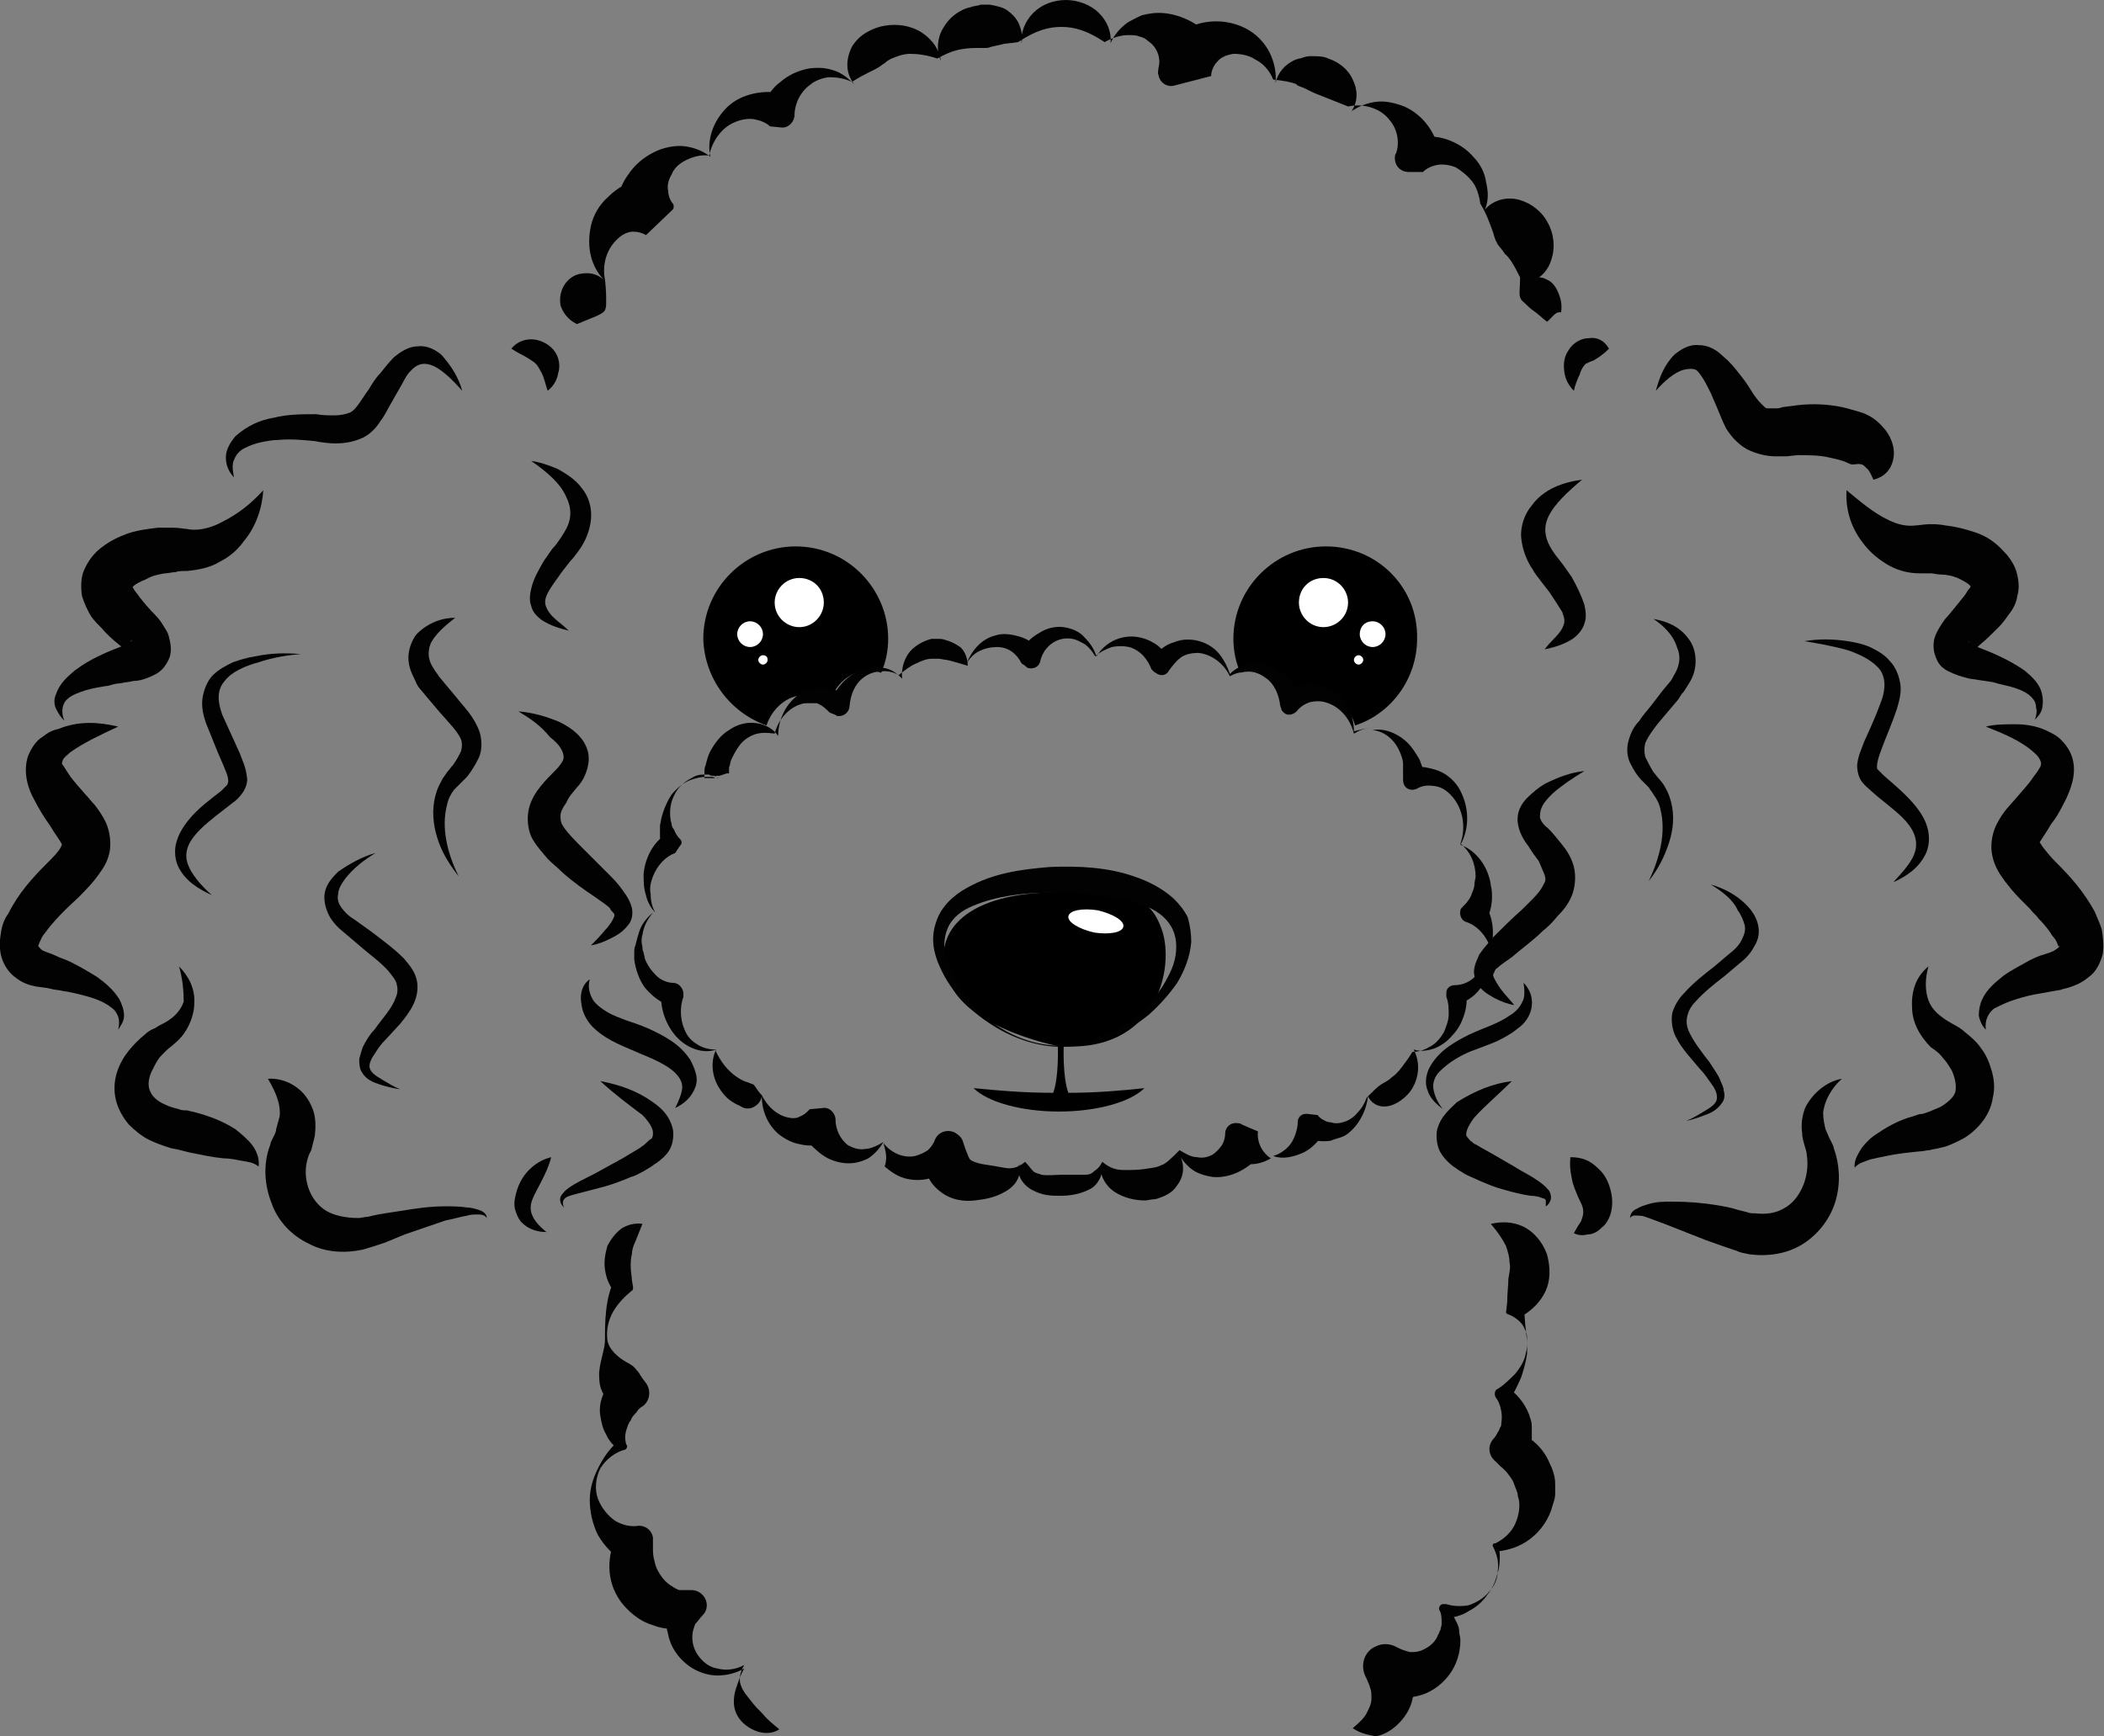<?xml version="1.0" encoding="utf-8"?>
<!-- Generator: Adobe Illustrator 23.0.6, SVG Export Plug-In . SVG Version: 6.00 Build 0)  -->
<svg version="1.1" id="Layer_1" xmlns="http://www.w3.org/2000/svg" xmlns:xlink="http://www.w3.org/1999/xlink" x="0px" y="0px"
	 viewBox="0 0 179.8 148.4" style="enable-background:new 0 0 179.8 148.4;" xml:space="preserve">
<rect x="0" y="0" width="179.8" height="148.4" fill="#808080" stroke="none"/>
<style type="text/css">
	.st0{fill:#FFFFFF;}
	.st1{fill:#020202;}
</style>
<g>
	<path d="M91.3,93.4c-0.5-1.3-0.4-4-0.4-4h-0.5c0,0,0.1,2.7-0.4,4c-2.5,0-4.8-0.2-6.8-0.4c1.2,1.2,4.1,2,7.3,2s6.1-0.8,7.3-2
		C96,93.2,93.7,93.4,91.3,93.4z"/>
	<path d="M90.4,89.4c0,0-7.4-1.4-9.2-5.3c-1.8-3.9,0.7-7.4,7.8-7.8c7.1-0.4,9.2,0,10.3,3.2C100.4,82.7,98.9,90.1,90.4,89.4z"/>
	<path class="st0" d="M96,79.2c-0.1,0.5-1.2,0.7-2.5,0.5c-1.3-0.3-2.3-0.9-2.2-1.4c0.1-0.5,1.2-0.7,2.5-0.5
		C95.1,78.1,96.1,78.7,96,79.2z"/>
	<path d="M65.5,62c0.5-1.5,1.8-2.6,3.3-2.6c0.8,0,1.5,0.3,2.1,0.7c0.4-1.6,1.8-2.8,3.4-2.8c0.4,0,0.7,0.1,1,0.2
		c0.4-0.9,0.6-1.9,0.6-2.9c0-4.3-3.5-7.9-7.9-7.9c-4.3,0-7.9,3.5-7.9,7.9C60.2,58,62.4,60.9,65.5,62z"/>
	<path class="st0" d="M70.4,51.5c0,1.1-0.9,2.1-2.1,2.1c-1.1,0-2.1-0.9-2.1-2.1c0-1.1,0.9-2.1,2.1-2.1S70.4,50.3,70.4,51.5z"/>
	<path class="st0" d="M65.2,54.2c0,0.6-0.5,1.1-1.1,1.1S63,54.8,63,54.2s0.5-1.1,1.1-1.1S65.2,53.6,65.2,54.2z"/>
	<path class="st0" d="M65.6,56.4c0,0.2-0.2,0.4-0.4,0.4c-0.2,0-0.4-0.2-0.4-0.4c0-0.2,0.2-0.4,0.4-0.4C65.5,56,65.6,56.2,65.6,56.4z
		"/>
	<path d="M113.3,46.7c-4.3,0-7.9,3.5-7.9,7.9c0,1,0.2,2,0.6,2.9c0.3-0.1,0.7-0.2,1-0.2c1.6,0,3,1.2,3.4,2.8c0.6-0.5,1.3-0.7,2.1-0.7
		c1.6,0,2.9,1.1,3.3,2.6c3.1-1,5.3-4,5.3-7.4C121.2,50.2,117.7,46.7,113.3,46.7z"/>
	<path class="st0" d="M111,51.5c0,1.1,0.9,2.1,2.1,2.1c1.1,0,2.1-0.9,2.1-2.1c0-1.1-0.9-2.1-2.1-2.1S111,50.3,111,51.5z"/>
	<path class="st0" d="M116.2,54.2c0,0.6,0.5,1.1,1.1,1.1c0.6,0,1.1-0.5,1.1-1.1s-0.5-1.1-1.1-1.1C116.6,53.1,116.2,53.6,116.2,54.2z
		"/>
	<path class="st0" d="M115.7,56.4c0,0.2,0.2,0.4,0.4,0.4c0.2,0,0.4-0.2,0.4-0.4c0-0.2-0.2-0.4-0.4-0.4S115.7,56.2,115.7,56.4z"/>
	<path class="st1" d="M132.2,27.5c-0.5-0.4-0.8-0.7-1.1-0.9c-0.3-0.2-0.5-0.4-0.7-0.6s-0.4-0.3-0.5-0.6c-0.1-0.3,0-0.8,0-1.7l0,0
		c-0.5-1-0.9-1.7-1.3-2c-0.3-0.5-0.6-0.7-0.7-1c-0.2-0.3-0.2-0.6-0.4-1.1s-0.4-1.2-1-2.2l0,0l0,0l0,0c-0.1-0.7-0.3-1.4-0.7-1.9
		s-0.9-0.9-1.4-1.2c-0.5-0.2-1.1-0.3-1.6-0.2s-0.9,0.3-1.2,0.6l0,0h-1.2c-0.7,0-1.2-0.5-1.2-1.2c0-0.1,0-0.3,0.1-0.4
		c0.3-0.8,0.2-2-0.6-2.9c-0.7-0.9-2.1-1.4-3.5-1.1l0,0l0,0c-1-0.4-1.5-0.6-2-0.8S112.4,8,112,7.8c-0.2-0.1-0.4-0.2-0.6-0.3
		c-0.1,0-0.2-0.1-0.3-0.1l-0.2-0.1c0,0-0.1,0-0.1-0.1c-0.5-0.2-1.1-0.3-2-0.4l0,0l0,0l0,0c-0.3-0.8-0.9-1.4-1.5-1.7
		c-0.6-0.4-1.3-0.5-1.9-0.5c-0.6,0.1-1.1,0.3-1.4,0.7c-0.3,0.3-0.5,0.8-0.5,1.2l0,0l-3.1,0.8c-0.6,0.2-1.3-0.2-1.4-0.9
		c-0.1-0.2,0-0.4,0-0.6c0.2-0.7,0-1.7-0.9-2.3c-0.2-0.2-0.4-0.3-0.8-0.4C97.1,3,96.7,3,96.4,3c-0.6,0-1.3,0.2-2,0.6l0,0l0,0l0,0l0,0
		c-1.5-1-2.6-1.3-3.7-1.3S88.5,2.6,87,3.6l0,0l0,0l0,0l0,0c-0.6,0.1-1.1,0.1-1.4,0.2L84.7,4c-0.2,0.1-0.4,0.1-0.6,0.1h-0.3
		c-0.1,0-0.1,0-0.2,0c-0.4,0-0.8,0-1.4,0.1S81,4.5,80.1,5l0,0l0,0l0,0l0,0c-0.9-0.3-1.7-0.4-2.3-0.4c-0.6,0-1.1,0.2-1.6,0.4
		c-0.2,0.1-0.4,0.2-0.6,0.4c-0.2,0.1-0.4,0.3-0.6,0.4c-0.5,0.3-1.1,0.5-2.2,1.2l0,0l0,0l0,0l0,0c-0.6-0.3-1.3-0.4-1.9-0.4
		c-0.3,0-0.6,0.1-0.9,0.2c-0.2,0.1-0.5,0.2-0.7,0.4c-0.9,0.6-1.4,1.7-1.4,2.6c0,0.6-0.5,1.1-1,1.1h-0.1l-1-0.1l0,0
		c-0.3-0.3-0.8-0.5-1.3-0.6s-1.1,0-1.6,0.2c-1.1,0.4-2,1.5-2.3,2.9l0,0l0,0l0,0c-0.7-0.1-1.4,0.1-2,0.4c-0.6,0.3-1,0.7-1.2,1.2
		c-0.3,0.5-0.4,1-0.3,1.4c0,0.4,0.2,0.9,0.4,1.1c0.1,0.1,0.1,0.4,0,0.5l0,0l-2.3,2.2l0,0c-0.3-0.2-0.7-0.3-1.1-0.3s-0.9,0.2-1.3,0.6
		c-0.8,0.7-1.4,2-1.1,3.5l0,0c0.1,0.9,0.1,1.4,0.1,1.8s0,0.6-0.1,0.8c-0.1,0.2-0.3,0.3-0.7,0.5l-1.7,0.7l0,0c-0.8-0.4-1.2-1-1.4-1.6
		c-0.1-0.6,0-1.2,0.3-1.7s0.8-0.9,1.4-1c0.6-0.1,1.3-0.1,2,0.5l0,0c-0.5-0.5-0.9-1.2-1.1-2c-0.2-0.8-0.2-1.7,0-2.6s0.7-1.8,1.5-2.5
		c0.7-0.7,1.7-1.3,2.9-1.6l0,0l-2.3,2.7c0.1-1.1,0.5-2.2,1.1-3c0.6-0.9,1.4-1.5,2.2-1.9s1.8-0.6,2.6-0.5c0.8,0.1,1.6,0.4,2.2,0.9
		l0,0l0,0c-0.3-1.4,0.2-3,1.4-4.2c0.6-0.6,1.4-1,2.3-1.2s1.9-0.2,2.8,0.1l0,0l-2.1,1C65.5,8.3,66,7.5,66.7,7
		c0.7-0.6,1.4-0.9,2.2-1.1c0.4-0.1,0.8-0.1,1.2-0.1c0.3,0,0.8,0.1,1.1,0.2c0.7,0.2,1.3,0.7,1.8,1.2l0,0l0,0c-0.8-1-0.7-2.2-0.2-3.2
		c0.3-0.5,0.7-0.9,1.2-1.2s1-0.5,1.6-0.6c1.1-0.2,2.3,0,3.2,0.6c0.9,0.6,1.5,1.5,1.6,2.4l0,0l0,0c-0.4-0.9-0.3-2,0.2-2.8
		C81.1,1.5,82,0.8,83,0.6c0.2-0.1,0.6-0.1,0.8-0.2h0.3h0.1h0.1h0.1c0.1,0,0.1,0,0.2,0c0.5,0.1,1.1,0.2,1.5,0.5s0.8,0.7,1,1.2
		s0.3,1,0.2,1.6l0,0l0,0c-0.1-0.9,0.3-1.9,1-2.6C89,0.4,90,0,91.1,0c1,0,2.1,0.4,2.8,1.1c0.7,0.7,1.1,1.6,1,2.6l0,0l0,0
		c0.3-0.7,0.8-1.3,1.5-1.8c0.4-0.2,0.7-0.4,1.2-0.6C98,1.2,98.5,1.1,99,1.1c1,0,2,0.3,2.9,0.8s1.7,1.4,2.3,2.4l-4.5-0.7l0,0
		c1-0.9,2.1-1.5,3.3-1.7c1.2-0.2,2.4,0,3.4,0.5s1.7,1.3,2.1,2.1s0.6,1.8,0.5,2.6l0,0l0,0c0.2-0.9,0.8-1.6,1.7-2
		c0.1,0,0.2-0.1,0.4-0.1l0.3-0.1c0.3-0.1,0.5-0.1,0.7-0.1c0.5,0,1,0,1.4,0.2c0.9,0.3,1.7,0.9,2.1,1.8c0.4,0.8,0.5,1.8-0.1,2.7l0,0
		l0,0c0.6-0.4,1.3-0.7,2.1-0.8s1.6,0.1,2.4,0.4c1.6,0.7,2.8,2.3,3.1,4.3l-2.4-1.6l0,0c1-0.2,2-0.2,2.9,0.1s1.7,0.8,2.3,1.5
		c0.6,0.6,1,1.4,1.1,2.2c0.2,0.8,0.2,1.6-0.1,2.3l0,0l0,0c0.8-0.9,2-1.1,3-0.8s1.9,1,2.4,2c0.5,0.9,0.6,2.1,0.3,3
		c-0.3,1.1-1.1,1.9-2.3,2.1l0,0c0.7-0.6,1.4-0.6,1.9-0.3c0.5,0.2,0.8,0.7,1,1.2s0.3,1,0.2,1.6C132.9,26.6,132.7,27.1,132.2,27.5
		L132.2,27.5z"/>
	<g>
		<path class="st1" d="M108.8,98.8c0.7-0.2,1.3-0.7,1.6-1.2c0.3-0.5,0.5-1.2,0.5-1.7c0-0.4,0.3-0.7,0.7-0.7h0.1l0.9,0.1l0,0
			c0.2,0.3,0.6,0.5,0.9,0.6c0.3,0,0.4,0.1,0.6,0.1s0.4,0,0.7-0.1c0.4-0.1,0.9-0.4,1.2-0.8c0.4-0.4,0.6-0.8,0.8-1.3l0,0l0,0
			c0.6-0.6,0.9-0.9,1.2-1.1c0.3-0.2,0.6-0.3,0.9-0.6c0.3-0.2,0.6-0.5,0.9-0.9c0.3-0.4,0.6-0.8,0.9-1.3l0,0l0,0l0,0l0,0
			c0.6,0,1.1-0.2,1.6-0.5s0.8-0.7,1.1-1.2c0.2-0.5,0.4-1,0.4-1.5s0-1-0.2-1.5l0,0v-0.4c0-0.3,0.3-0.6,0.7-0.6c0.7,0,1.4-0.3,1.9-0.9
			c0.6-0.6,1-1.4,1.1-2.2l0,0l0,0c0.1,0.9,0,1.8-0.4,2.7s-1.2,1.7-2.3,2l0.7-1l0,0c0.1,0.7,0,1.4-0.2,2s-0.5,1.2-1,1.7
			c-0.4,0.5-1,0.9-1.5,1.1c-0.6,0.2-1.2,0.3-1.8,0.1l0,0l0,0l0,0l0,0c0.6,1.1,0.5,2.5-0.3,3.6c-0.4,0.5-1,1-1.7,1.2s-1.5,0-1.9-0.8
			l0,0l0,0c-0.1,1-0.6,2.2-1.5,3c-0.2,0.2-0.5,0.4-0.8,0.5s-0.7,0.2-0.9,0.3c-0.7,0.1-1.4,0-2.1-0.2l0,0l1.7-0.7
			c-0.5,0.8-1.1,1.5-1.9,1.9C110.5,98.9,109.6,99.1,108.8,98.8C108.8,98.9,108.8,98.9,108.8,98.8L108.8,98.8z"/>
		<path class="st1" d="M75.5,97.7c0.7,0.9,1.8,1.3,2.7,1.1c0.4-0.1,0.8-0.3,1.1-0.5c0.3-0.3,0.5-0.6,0.6-0.9l0,0
			c0.3-0.7,1.1-0.9,1.7-0.6c0.3,0.2,0.6,0.4,0.7,0.8l0.2,0.6c0.2,0.5,0.3,0.8,0.4,0.9c0.1,0.1,0.5,0.3,1.1,0.4
			c0.6,0.1,1.3,0.2,1.8,0.3s1.1,0.1,1.8-0.5l0,0l0,0l0,0l0,0c0.3,0.3,0.5,0.6,0.7,0.8s0.5,0.2,0.7,0.3c0.5,0.1,1.2,0,1.9,0
			c0.7,0,1.4,0,1.9,0c0.3,0,0.5-0.1,0.7-0.3c0.3-0.2,0.5-0.4,0.7-0.8l0,0l0,0l0,0l0,0c0.7,0.6,1.3,0.7,1.9,0.7s1.2,0,1.8-0.1
			c0.6-0.1,0.9-0.1,1.3-0.3c0.4-0.1,0.9-0.6,1.6-1.3l0,0l0,0l0,0l0,0c0.5,0.3,1,0.6,1.5,0.6c0.5,0.1,0.9,0,1.3-0.2
			c0.3-0.2,0.6-0.5,0.8-0.8c0.2-0.3,0.3-0.7,0.3-1c0-0.6,0.5-1,1.1-0.9c0.1,0,0.2,0,0.3,0.1l1.4,0.6l0,0c-0.1,0.7,0.2,1.7,1.1,2.3
			l0,0l0,0c-0.5,0.3-1.1,0.5-1.7,0.5c-0.7,0-1.3-0.2-2-0.5l0,0l2.8-0.3c-1,1.2-2.5,2-4,1.9c-0.7-0.1-1.4-0.3-1.9-0.7
			s-0.9-0.9-1.1-1.4l0,0l0,0c0.5,0.8,0.6,1.9-0.1,2.8c-0.3,0.5-0.8,0.8-1.3,1c-0.3,0.1-0.5,0.2-0.7,0.2s-0.6,0.1-0.7,0.1
			c-0.9,0-1.8-0.2-2.6-0.7c-0.8-0.5-1.4-1.5-1.2-2.4l0,0l0,0c0.1,0.4,0.1,0.8-0.1,1.2s-0.5,0.8-1,1c-0.8,0.4-1.7,0.5-2.4,0.5
			c-0.7,0-1.5,0-2.4-0.5c-0.4-0.2-0.8-0.6-1-1s-0.2-0.9-0.1-1.2l0,0l0,0c0.1,0.4,0.1,0.9-0.2,1.4c-0.2,0.4-0.7,0.8-1.1,1
			c-0.9,0.5-1.7,0.6-2.5,0.7c-0.9,0.1-2,0-3-0.8c-0.5-0.4-0.9-0.9-1.1-1.5c-0.2-0.5-0.3-1-0.3-1.5l2.6,0.8l0,0
			c-0.6,0.5-1.2,0.9-2,1.1c-0.7,0.2-1.5,0.2-2.2,0s-1.2-0.6-1.7-1C75.9,98.8,75.6,98.2,75.5,97.7L75.5,97.7L75.5,97.7z"/>
		<path class="st1" d="M55.8,78c-0.5,0.6-0.8,1.2-0.9,1.9c-0.1,0.3-0.1,0.7,0,1c0,0.2,0,0.3,0.1,0.5c0,0.2,0.1,0.3,0.1,0.5
			c0.2,0.6,0.6,1.1,1,1.5s1,0.6,1.4,0.6c0.5,0,0.8,0.4,0.9,0.8v0.4l0,0c-0.3,0.8-0.3,1.9,0.1,2.8c0.2,0.5,0.5,0.9,1,1.2
			c0.4,0.3,1,0.5,1.6,0.5l0,0l0,0l0,0c0.5,1.1,1.1,1.8,1.8,2.3c0.3,0.2,0.6,0.4,1,0.5c0.2,0.1,0.3,0.1,0.5,0.2
			c0.2,0.2,0.3,0.5,0.7,0.9l0,0l0,0c0.5,1,1.3,1.7,2.2,1.9c0.4,0.1,0.8,0.1,1.1-0.1c0.3-0.1,0.5-0.3,0.8-0.6l0,0l1.1-0.1
			c0.5-0.1,1,0.3,1.1,0.9v0.1c0,0.8,0.4,1.7,1.1,2.2c0.4,0.2,0.9,0.4,1.4,0.3c0.5,0,1.1-0.3,1.6-0.6l0,0l0,0c-0.3,0.5-0.7,1-1.3,1.4
			c-0.6,0.3-1.3,0.5-2.1,0.4c-0.8-0.1-1.5-0.4-2.1-0.9s-1.2-1.1-1.5-1.8l2.2,0.9l0,0c-0.7,0.3-1.5,0.4-2.3,0.2
			c-0.7-0.1-1.4-0.5-1.9-0.9c-1-0.9-1.4-2.1-1.4-3.2l0,0l0,0c-0.1,0.6-0.6,0.9-0.9,1c-0.4,0.1-0.7,0-1-0.2c-0.7-0.3-1.2-0.7-1.6-1.3
			c-0.8-1.1-0.9-2.5-0.4-3.5l0,0l0,0c-1.1,0.4-2.5-0.1-3.4-1.1s-1.4-2.4-1.3-3.8l0,0l0.9,1.2c-1-0.3-1.7-0.9-2.3-1.6
			c-0.5-0.7-0.8-1.6-0.9-2.4c0-0.2,0-0.4,0-0.6s0-0.4,0.1-0.6c0.1-0.4,0.2-0.8,0.3-1.1C54.8,79,55.3,78.4,55.8,78L55.8,78L55.8,78z"
			/>
		<path class="st1" d="M82.7,56.9c-0.7-0.2-1.3-0.4-1.8-0.5c-0.2,0-0.5-0.1-0.7-0.1c-0.1,0-0.2,0-0.3,0h-0.2h-0.1
			c-0.4,0-0.9,0.2-1.3,0.4c-0.5,0.2-1,0.6-1.5,1l0,0l0,0l0,0c-0.5-0.3-1.1-0.4-1.6-0.3c-0.5,0-1,0.2-1.4,0.5
			c-0.8,0.6-1.1,1.5-1.2,2.4c0,0.5-0.4,0.9-0.9,0.9c-0.1,0-0.2,0-0.3-0.1l-0.5-0.2l0,0c-0.3-0.3-0.6-0.6-1.1-0.8c-0.1,0-0.1,0-0.2,0
			c0,0-0.1,0,0,0h-0.1c-0.2,0-0.3,0-0.4,0c-0.2,0-0.5,0-0.7,0.1c-1,0.3-1.9,1.3-2.2,2.5l0,0l0,0l0,0c-0.7-0.1-1.3-0.1-1.8,0.1
			s-0.9,0.5-1.2,0.9c-0.3,0.4-0.5,0.8-0.7,1.2c-0.1,0.2-0.1,0.5-0.2,0.7c0,0.1,0,0.2,0,0.4v0.2l0,0l0,0l0,0v-0.1l0,0l0,0l0,0
			c0,0-0.1,0-0.2,0l-0.3,0.1l-0.3,0.1c-0.1,0-0.2,0-0.3,0l-0.1,0.1c0-0.2,0-0.1,0-0.1H61h-0.1c-0.1,0-0.2,0-0.3-0.1
			c-0.2,0-0.4,0-0.5,0c-0.4,0-0.7,0.1-1,0.3c-0.6,0.3-1.2,0.8-1.5,1.5c-0.3,0.6-0.4,1.3-0.3,2c0,0.2,0.1,0.3,0.1,0.5
			c0,0.1,0.1,0.3,0.2,0.4c0.1,0.3,0.3,0.6,0.5,0.8s0.2,0.4,0,0.6l-0.4,0.6l0,0c-0.8,0.3-1.5,1-1.9,2c-0.2,0.5-0.3,1-0.2,1.5
			c0,0.5,0.1,1.1,0.4,1.6l0,0l0,0c-0.4-0.4-0.7-1-0.8-1.5C55,75.9,55,75.3,55,74.7c0.1-1.2,0.7-2.6,1.9-3.4l0,0l-0.4,1.2
			c-0.1-0.4-0.1-0.9-0.1-1.3c0-0.2,0-0.4,0-0.6s0.1-0.4,0.1-0.6c0.2-0.8,0.5-1.5,0.9-2.1c0.5-0.6,1.1-1.1,1.8-1.3
			c0.3-0.1,0.7-0.2,1.1-0.2c0.2,0,0.4,0,0.5,0s0.2,0,0.3,0.1h0.1h0.1c0,0,0,0.1,0.1-0.1l-0.1,0.1c0,0-0.1,0-0.3,0h-0.3h-0.3
			c-0.1,0-0.1,0-0.2,0l0,0v-0.1v-0.1c0-0.1,0-0.2,0-0.3c0-0.2,0-0.4,0.1-0.6c0.1-0.4,0.2-0.8,0.4-1.2c0.4-0.7,0.9-1.4,1.6-1.8
			c0.7-0.5,1.5-0.7,2.3-0.6s1.5,0.5,1.9,1.1l0,0l0,0c0-1.2,0.5-2.6,1.7-3.5c0.3-0.2,0.6-0.4,1-0.5c0.2-0.1,0.4-0.1,0.5-0.1h0.1H70
			c0.1,0,0.2,0,0.3,0c0.8,0,1.6,0.3,2.3,0.7l0,0l-1.7,0.6c0.5-1.3,1.5-2.4,2.8-2.9c0.6-0.2,1.3-0.2,1.9-0.1s1.1,0.5,1.5,0.9l0,0l0,0
			c-0.1-0.7,0.1-1.5,0.5-2.1s1.2-1.1,2-1.3h0.3h0.2c0.3,0,0.4,0,0.7,0.1c0.4,0.1,0.8,0.3,1.1,0.5C82.3,55.4,82.7,56.1,82.7,56.9
			L82.7,56.9L82.7,56.9z"/>
		<path class="st1" d="M127.4,81.1c-0.4-1.2-1.2-2-2.1-2.3c-0.4-0.1-0.6-0.6-0.5-1c0-0.1,0.1-0.2,0.2-0.3l0.1-0.1
			c0.3-0.3,0.6-0.7,0.7-1.1c0.1-0.2,0.2-0.5,0.2-0.7c0-0.3,0.1-0.5,0.1-0.7c0-1-0.4-2.1-1.3-2.8l0,0c0.5-1.4,0.2-2.9-0.6-3.9
			c-0.4-0.5-0.9-0.9-1.5-1c-0.6-0.1-1.1-0.1-1.6,0.2c-0.4,0.2-0.9,0.1-1.1-0.3c-0.1-0.2-0.1-0.4-0.1-0.5l0,0v-0.2l0,0v-0.2
			c0-0.1,0-0.2,0-0.3c0-0.2,0-0.4,0-0.6c0-0.4-0.2-0.9-0.4-1.3c-0.4-0.8-1.2-1.5-2.2-1.6l0,0l0,0c1-0.2,2.2,0.3,3,1.1
			c0.4,0.4,0.7,0.9,1,1.4c0.1,0.3,0.2,0.5,0.3,0.8c0,0.1,0.1,0.3,0.1,0.5v0.2c0,0.1,0,0.1,0,0.2l0,0l-1.2-0.9c0.4-0.1,1-0.2,1.4-0.1
			c0.5,0.1,0.9,0.2,1.3,0.4c0.8,0.4,1.4,1.1,1.7,1.8c0.7,1.5,0.6,3.2-0.1,4.4l0,0c1.1,0.4,2,1.4,2.4,2.6c0.1,0.3,0.2,0.7,0.2,0.9
			c0.1,0.3,0.1,0.7,0.1,1c0,0.7-0.2,1.4-0.5,2l-0.2-1.6C127.7,78.5,127.7,79.9,127.4,81.1L127.4,81.1L127.4,81.1z"/>
		<path class="st1" d="M117.3,62.2c-0.6,0-1.1,0.2-1.6,0.5l0,0l0,0l0,0c-0.3-1.2-1.1-2.2-2.2-2.6c-0.5-0.2-1-0.2-1.5-0.1
			c-0.4,0.1-0.9,0.4-1.2,0.8c-0.3,0.3-0.8,0.4-1.1,0.1c-0.1-0.1-0.2-0.2-0.2-0.3l-0.1-0.3l0,0c-0.1-0.9-0.5-1.9-1.3-2.4
			c-0.4-0.3-0.9-0.5-1.4-0.5s-1.1,0.1-1.6,0.4l0,0l0,0l0,0c-0.5-1.1-1.6-1.9-2.7-2c-0.5,0-1.1,0.1-1.5,0.4s-0.7,0.7-1,1.1
			c-0.2,0.4-0.6,0.5-1,0.3c-0.1-0.1-0.2-0.1-0.3-0.2l-0.2-0.2l0,0c-0.3-0.8-0.9-1.6-1.9-1.9c-0.5-0.1-1-0.1-1.5,0
			c-0.5,0.2-1,0.4-1.4,0.8l0,0l0,0l0,0c-0.3-0.5-0.7-1-1.2-1.2c-0.5-0.3-1-0.4-1.6-0.3c-1,0.2-1.7,1-1.9,1.9c-0.1,0.5-0.6,0.7-1,0.6
			c-0.1,0-0.2-0.1-0.3-0.2l-0.3-0.2l0,0c-0.4-0.8-1.1-1.4-2.1-1.4c-0.5,0-1,0.1-1.4,0.3c-0.5,0.2-0.9,0.6-1.2,1.1l0,0l0,0
			c0.4-1,1.2-2.1,2.5-2.4c0.6-0.2,1.3-0.1,2,0.1s1.3,0.6,1.7,1.1l0,0l-1.6,0.2c0.4-0.7,0.9-1.2,1.6-1.6c0.6-0.4,1.4-0.6,2.1-0.5
			s1.4,0.4,1.8,0.9c0.5,0.5,0.8,1,1,1.6l0,0l0,0c0.6-1,1.7-1.7,3-1.7c0.6,0,1.3,0.2,1.8,0.5c0.6,0.3,1,0.8,1.4,1.4l0,0l-1.4-0.1
			c0.5-0.6,1.1-1.1,1.8-1.3c0.7-0.3,1.5-0.3,2.2-0.1c0.7,0.2,1.3,0.6,1.7,1.1c0.4,0.5,0.7,1.1,0.9,1.7l0,0l0,0
			c0.4-0.4,0.9-0.7,1.5-0.8c0.6-0.1,1.2-0.1,1.9,0.1c1.2,0.4,2.2,1.5,2.6,2.8l0,0l-1.4-0.5c0.7-0.4,1.4-0.7,2.2-0.7
			c0.7,0,1.5,0.2,2.1,0.6c1.2,0.8,1.7,2.2,1.7,3.4l0,0l0,0C116.2,62.4,116.7,62.2,117.3,62.2L117.3,62.2L117.3,62.2z"/>
	</g>
	<path class="st1" d="M101.8,80.5c-0.1,1.3-0.6,2.5-1.2,3.5c-0.7,1-1.5,1.9-2.4,2.7c-1.8,1.5-4.1,2.5-6.4,2.7
		c-2.3,0.3-4.7-0.4-6.7-1.6c-2-1.2-3.8-2.9-4.8-5.2c-0.5-1.1-0.8-2.4-0.3-3.8c0.4-1.3,1.5-2.3,2.6-2.9c2.3-1.3,4.7-1.6,7.1-1.8
		c2.4-0.1,4.9,0,7.2,0.8c1.2,0.4,2.4,1,3.4,1.9c0.5,0.5,0.9,1,1.2,1.6C101.7,79.1,101.8,79.8,101.8,80.5L101.8,80.5z M100.5,80.5
		c-0.1-1-0.6-1.8-1.4-2.4c-0.8-0.6-1.8-0.9-2.9-1.2c-2.1-0.5-4.4-0.6-6.6-0.6s-4.5,0.3-6.4,1.1c-1,0.4-1.8,1-2.2,1.9
		c-0.4,0.9-0.4,2,0,3c1.4,4.2,6,7.6,10.7,7c2.3-0.3,4.5-1.5,6.1-3.1c0.8-0.8,1.5-1.7,2-2.7C100.3,82.6,100.6,81.6,100.5,80.5z"/>
	<g>
		<path class="st1" d="M39.5,33.4c-0.7-0.8-1.6-1.7-2.4-2.1c-0.9-0.4-1.5-0.2-2.1,0.5c-0.3,0.3-0.5,0.8-0.8,1.3s-0.5,0.9-0.8,1.4
			s-0.5,1-0.9,1.5c-0.3,0.5-0.9,1.2-1.7,1.5c-0.7,0.3-1.5,0.4-2.1,0.4s-1.3-0.1-1.8-0.2c-1-0.1-2.1-0.2-3.1-0.1
			c-0.5,0-1,0.1-1.5,0.2s-1,0.3-1.4,0.5s-0.7,0.5-0.9,1c-0.2,0.4-0.1,1,0,1.5l0,0l0,0c-0.4-0.4-0.7-1-0.7-1.7s0.4-1.3,0.8-1.8
			c1-0.9,2.1-1.4,3.3-1.6c1.2-0.3,2.4-0.3,3.6-0.3c0.6,0.1,1.1,0.1,1.6,0.1s0.9-0.1,1.2-0.2s0.5-0.3,0.8-0.7
			c0.3-0.4,0.6-0.9,0.9-1.3c0.3-0.5,0.6-1,1-1.4c0.4-0.5,0.7-0.9,1.2-1.4c0.5-0.4,1.2-0.9,2-0.9c0.8-0.1,1.5,0.3,2,0.7
			C38.6,31.3,39.2,32.3,39.5,33.4L39.5,33.4L39.5,33.4z"/>
		<path class="st1" d="M22.5,41.9c-0.1,1.5-0.6,3.1-1.7,4.4c-0.5,0.7-1.2,1.3-2,1.7C18,48.5,17,48.7,16,48.8c-0.4,0-0.8,0-1,0.1
			c-0.3,0-0.6,0.1-0.9,0.1c-0.6,0.1-1.1,0.2-1.6,0.5c-0.5,0.2-0.9,0.4-1.1,0.6c-0.1,0.1-0.1,0.1-0.1,0.1v-0.1c0,0,0,0,0.1,0.2
			s0.3,0.4,0.5,0.7c0.4,0.5,0.8,1,1.4,1.6c0.3,0.3,0.5,0.6,0.8,1.1c0.2,0.3,0.3,0.5,0.4,1c0.1,0.4,0.2,1.1-0.1,1.7
			c-0.3,0.6-0.6,0.9-0.9,1.1s-0.6,0.3-0.8,0.4c-0.5,0.2-0.9,0.3-1.3,0.3c-0.4,0.1-0.7,0.1-1.1,0.2c-0.3,0-0.7,0.1-1,0.2
			c-0.7,0.1-1.3,0.2-2,0.4c-0.6,0.2-1.2,0.4-1.6,0.8s-0.5,1.1-0.2,1.8l0,0l0,0c-0.3-0.3-0.5-0.6-0.7-1s-0.2-0.9,0-1.3
			c0.3-0.9,1-1.5,1.6-2c1.3-1,2.8-1.6,4.1-2.1c0.3-0.1,0.5-0.3,0.7-0.4c0.1-0.1,0.1-0.1,0.1-0.1s-0.1,0-0.3,0.3
			c-0.1,0.2-0.1,0.6-0.1,0.7s0,0.1,0,0c-0.1-0.1-0.3-0.3-0.6-0.5c-0.5-0.4-1.1-0.9-1.6-1.5c-0.3-0.3-0.6-0.6-0.9-1
			c-0.3-0.5-0.6-1.1-0.8-1.8c-0.1-0.7-0.1-1.6,0.2-2.2c0.3-0.7,0.7-1.2,1.1-1.6c0.9-0.8,1.8-1.2,2.6-1.5c0.9-0.3,1.8-0.4,2.6-0.5
			c0.4,0,0.9,0,1.3,0c0.5,0,0.9,0.1,1.1,0.1c0.9,0.2,2,0,3.1-0.6C20.4,43.9,21.5,43,22.5,41.9L22.5,41.9L22.5,41.9z"/>
		<path class="st1" d="M10.1,62.1c-1.5,0.7-3,1.4-4.1,2.2c-0.2,0.2-0.5,0.4-0.6,0.6s-0.1,0.3-0.1,0.4c0.1,0.1,0.2,0.3,0.6,0.9
			c0.4,0.6,0.9,1.1,1.4,1.7c0.3,0.3,0.5,0.6,0.8,0.9c0.3,0.4,0.6,0.8,0.9,1.4c0.3,0.6,0.5,1.5,0.4,2.4c-0.1,0.8-0.5,1.5-0.8,1.9
			c-0.6,0.9-1.3,1.6-1.9,2.2c-1.1,1-2.2,2.1-2.9,3.1c-0.2,0.2-0.3,0.5-0.4,0.7c-0.1,0.2-0.1,0.3-0.1,0.3s-0.1,0,0,0.1
			c0.1,0.1,0.2,0.3,0.5,0.4c0.2,0.1,0.6,0.2,1,0.4C5.2,81.9,5.6,82,6,82.2c0.8,0.4,1.5,0.8,2.3,1.3c0.7,0.5,1.4,1.1,1.9,1.9
			c0.2,0.4,0.4,0.9,0.4,1.4s-0.3,0.9-0.5,1.2l0,0l0,0c0.1-0.4,0.1-0.8,0-1.1s-0.3-0.6-0.6-0.8c-0.5-0.4-1.2-0.7-1.9-0.9
			c-0.7-0.2-1.5-0.4-2.2-0.5c-0.4-0.1-0.8-0.1-1.1-0.2c-0.4-0.1-0.7-0.1-1.3-0.2c-0.5-0.1-1.1-0.3-1.6-0.7c-0.6-0.4-1.1-1.1-1.3-1.9
			s-0.1-1.5,0-2.1c0.1-0.6,0.3-1.1,0.6-1.5C1.6,76.3,2.8,75,4,73.8c0.5-0.5,1-1,1.2-1.4c0.1-0.2,0.1-0.3,0.1-0.3c0,0.1,0,0.2,0,0.1
			c-0.1-0.3-0.6-0.9-1-1.6c-0.5-0.7-1-1.5-1.4-2.3c-0.4-0.7-1-2.2-0.5-3.7c0.3-0.7,0.7-1.3,1.2-1.6c0.5-0.4,0.9-0.6,1.4-0.7
			C6.7,61.6,8.4,61.7,10.1,62.1L10.1,62.1L10.1,62.1z"/>
		<path class="st1" d="M15.3,82.6c0.8,0.8,1.4,1.9,1.3,3.2c0,0.6-0.2,1.3-0.5,1.9c-0.3,0.6-0.7,1.1-1.2,1.5
			c-0.2,0.2-0.5,0.4-0.6,0.5c-0.2,0.2-0.3,0.3-0.5,0.5c-0.3,0.3-0.5,0.7-0.7,1.1c-0.4,0.7-0.5,1.4-0.3,1.9s0.6,0.9,1.3,1.2
			c0.4,0.2,0.8,0.3,1.2,0.4c0.2,0.1,0.4,0.1,0.7,0.1c0.3,0.1,0.5,0.1,0.8,0.2c1.1,0.3,2.2,0.7,3.3,1.4c0.5,0.4,1,0.8,1.4,1.3
			c0.4,0.5,0.7,1.2,0.6,1.9l0,0l0,0c-0.5-0.4-1-0.4-1.5-0.5s-1-0.2-1.5-0.2c-1-0.1-1.9-0.3-2.9-0.5l-0.8-0.2
			c-0.3-0.1-0.6-0.1-0.9-0.2c-0.6-0.2-1.2-0.4-1.8-0.7c-0.6-0.3-1.2-0.8-1.7-1.3c-0.5-0.6-0.9-1.3-1.1-2.1c-0.4-1.7,0.3-3.2,1.1-4.2
			c0.4-0.5,0.9-1,1.4-1.4c0.2-0.2,0.5-0.4,0.8-0.5c0.3-0.2,0.5-0.3,0.7-0.4c0.8-0.4,1.5-1,1.8-1.9C15.7,84.7,15.6,83.6,15.3,82.6
			L15.3,82.6L15.3,82.6z"/>
		<path class="st1" d="M22.9,92.2c1.4-0.1,3,0.7,3.7,2.3c0.4,0.8,0.4,1.7,0.3,2.6c-0.1,0.4-0.2,0.8-0.3,1.2l-0.2,0.4L26.3,99
			c-0.5,1.6,0.1,3.6,1.6,4.5c0.7,0.4,1.7,0.6,2.7,0.6c0.3,0,0.5-0.1,0.8-0.1l0.9-0.2c0.6-0.1,1.2-0.2,1.9-0.3
			c1.2-0.2,2.5-0.4,3.8-0.4c0.6,0,1.3,0,1.9,0.1c0.3,0,0.7,0.1,1,0.2c0.3,0.1,0.7,0.3,0.7,0.7l0,0l0,0c-0.2-0.3-0.5-0.3-0.8-0.3
			s-0.6,0-0.9,0.1c-0.6,0.1-1.2,0.3-1.8,0.4c-1.2,0.4-2.3,0.8-3.5,1.2l-1.7,0.7l-0.9,0.3c-0.3,0.1-0.7,0.2-1,0.3
			c-1.4,0.3-3.1,0.3-4.6-0.5c-1.5-0.7-2.7-2-3.2-3.5c-0.6-1.5-0.7-3.2-0.2-4.7c0.1-0.2,0.1-0.4,0.2-0.6l0.2-0.4
			c0.1-0.2,0.2-0.4,0.2-0.6c0.1-0.4,0.2-0.7,0.3-1.1C24,94.4,23.6,93.4,22.9,92.2L22.9,92.2L22.9,92.2z"/>
		<path class="st1" d="M44.3,60.8c1.2,0.1,2.3,0.4,3.5,0.9c0.6,0.3,1.1,0.6,1.6,1.1s1,1.3,0.9,2.3c-0.1,0.9-0.5,1.7-1,2.2
			c-0.4,0.5-0.7,0.8-0.9,1.3c-0.3,0.4-0.5,0.8-0.5,1.1s0,0.4,0.1,0.7c0.3,0.6,1.1,1.4,1.9,2.2l2.4,2.4c0.4,0.4,0.8,0.9,1.2,1.5
			c0.2,0.3,0.4,0.7,0.5,1.1c0.1,0.5,0,1-0.2,1.3c-0.5,0.7-1,1-1.6,1.3s-1.1,0.5-1.7,0.6l0,0l0,0c0.4-0.4,0.8-0.8,1.2-1.3
			c0.4-0.4,0.7-0.9,0.8-1.2c0-0.2,0-0.2-0.1-0.3c-0.1-0.1-0.2-0.2-0.3-0.4c-0.3-0.3-0.8-0.6-1.2-0.9c-0.9-0.6-1.9-1.3-2.8-2.1
			c-0.4-0.4-0.9-0.8-1.3-1.2c-0.4-0.5-0.9-1-1.3-1.7c-0.4-0.7-0.5-1.8-0.3-2.6s0.6-1.4,1-1.9s0.9-1,1.3-1.4c0.3-0.3,0.5-0.6,0.6-0.8
			c0.1-0.2,0.1-0.5-0.1-0.9c-0.2-0.4-0.6-0.8-1-1.1C46.2,62,45.3,61.4,44.3,60.8L44.3,60.8L44.3,60.8z"/>
		<path class="st1" d="M50.4,83.7c-0.2,0.7,0,1.3,0.3,1.8c0.3,0.4,0.7,0.7,1.2,1s1.1,0.5,1.6,0.7c0.6,0.2,1.2,0.4,1.9,0.7
			c1.3,0.6,2.7,1.3,3.6,2.7c0.2,0.4,0.4,0.8,0.5,1.3s0,0.9-0.2,1.3c-0.4,0.8-1,1.2-1.6,1.5l0,0l0,0c0.3-0.6,0.6-1.3,0.6-1.8
			S58,92,57.7,91.7C57,91,55.8,90.5,54.6,90c-1.1-0.5-2.6-1-3.7-2c-0.6-0.5-1.1-1.3-1.2-2.1C49.5,84.9,49.8,84.1,50.4,83.7
			L50.4,83.7L50.4,83.7z"/>
		<path class="st1" d="M51.3,92.4c1.6,0.3,3.1,0.8,4.5,1.8c0.7,0.5,1.4,1.1,1.7,2.3c0.1,0.6,0,1.3-0.3,1.8s-0.7,0.8-1.1,1.1
			c-0.2,0.1-0.4,0.3-0.6,0.4l-0.5,0.3c-0.4,0.2-0.7,0.4-1.1,0.5c-0.7,0.3-1.5,0.6-2.2,0.8c-0.8,0.2-1.5,0.4-2.3,0.6
			c-0.7,0.2-1.6,0.3-1.2,1.2l0,0l0,0c-0.1-0.1-0.3-0.3-0.3-0.5c-0.1-0.2,0-0.5,0.2-0.7c0.3-0.4,0.7-0.6,1-0.8
			c0.7-0.4,1.4-0.7,2.1-1.1c0.7-0.4,1.3-0.7,2-1.1l1-0.6l0.5-0.3c0.1-0.1,0.3-0.2,0.4-0.3c0.2-0.2,0.4-0.4,0.6-0.5
			c0.1-0.2,0.1-0.3,0.1-0.5c0-0.4-0.4-1-0.9-1.5C53.7,94.4,52.5,93.5,51.3,92.4L51.3,92.4L51.3,92.4z"/>
		<path class="st1" d="M47.1,98.9c-0.2,0.8-0.5,1.4-0.8,2s-0.6,1.1-0.8,1.6s-0.2,1,0,1.4c0.2,0.5,0.7,1,1.2,1.4l0,0l0,0
			c-0.7,0-1.5-0.2-2.1-0.8c-0.3-0.3-0.5-0.8-0.6-1.2c-0.1-0.5,0-0.9,0.1-1.3c0.2-0.8,0.6-1.5,1.1-2S46.3,99.1,47.1,98.9L47.1,98.9
			L47.1,98.9z"/>
		<path class="st1" d="M46.8,33.4c-0.2-0.6-0.3-1.1-0.5-1.5s-0.4-0.7-0.5-0.8c-0.2-0.2-0.4-0.3-0.7-0.5s-0.8-0.4-1.4-0.8l0,0l0,0
			c0.4-0.5,1-0.8,1.7-0.8c0.6,0,1.4,0.3,1.9,0.9s0.6,1.4,0.4,2C47.6,32.5,47.3,33,46.8,33.4L46.8,33.4L46.8,33.4z"/>
		<path class="st1" d="M25.7,55.9c-1.2,0.1-2.4,0.3-3.6,0.7c-1.1,0.3-2.3,0.8-2.9,1.6C18.5,59,18.6,60,19,61.1l1.5,3.3
			c0.2,0.6,0.5,1.1,0.6,2c0.1,0.4-0.1,1-0.4,1.4c-0.3,0.4-0.5,0.6-0.8,0.8c-1,0.8-2,1.5-2.8,2.3s-1.4,1.7-1.1,2.8
			c0.3,1,1.2,2,2.1,2.8l0,0l0,0C17,76,15.8,75.3,15.2,74c-0.3-0.7-0.3-1.5-0.1-2.1c0.2-0.7,0.6-1.3,1-1.8c0.8-1,1.9-1.8,2.8-2.5
			c0.2-0.2,0.4-0.4,0.5-0.5c0.1-0.2,0.1-0.2,0.1-0.4c0-0.4-0.3-1-0.5-1.5c-0.5-1.1-0.9-2.2-1.4-3.4c-0.2-0.6-0.4-1.3-0.3-2.1
			c0.1-0.7,0.4-1.5,0.9-2s1.1-0.8,1.7-1.1c0.6-0.2,1.2-0.4,1.9-0.5C23.2,55.8,24.4,55.8,25.7,55.9L25.7,55.9L25.7,55.9z"/>
		<path class="st1" d="M32.1,72.9c-1,0.6-1.9,1.3-2.6,2.2c-0.3,0.4-0.6,0.9-0.6,1.3c-0.1,0.4,0,0.8,0.3,1.2c0.3,0.4,0.6,0.7,1.1,1
			l1.4,1c0.9,0.7,1.9,1.4,2.8,2.3c0.4,0.5,0.9,1,1.1,1.8c0.2,0.8,0,1.6-0.3,2.2c-0.3,0.6-0.7,1.1-1.1,1.6L33,88.8
			c-0.4,0.4-0.7,0.8-1,1.3c-0.3,0.4-0.5,0.9-0.4,1.2c0.1,0.4,0.6,0.7,1.1,1s1,0.6,1.5,0.8l0,0l0,0c-0.6-0.1-1.1-0.2-1.7-0.4
			c-0.6-0.2-1.2-0.4-1.6-1.1c-0.2-0.3-0.2-0.8-0.2-1.1c0.1-0.4,0.2-0.7,0.3-1c0.3-0.6,0.6-1.1,1-1.5c0.7-1,1.5-1.8,1.8-2.7
			c0.2-0.4,0.2-0.8,0.1-1.2c-0.1-0.4-0.4-0.7-0.7-1.1c-0.7-0.8-1.6-1.4-2.5-2.2l-1.3-1.1c-0.5-0.4-1-0.9-1.3-1.5
			c-0.3-0.6-0.5-1.4-0.3-2.1s0.7-1.2,1.1-1.6C29.9,73.8,31,73.2,32.1,72.9L32.1,72.9L32.1,72.9z"/>
		<path class="st1" d="M38.9,52.8c-0.9,0.7-1.7,1.4-2.1,2.2c-0.3,0.8-0.2,1.5,0.3,2.2c0.1,0.2,0.3,0.4,0.4,0.6l0.5,0.6l1,1.2
			c0.7,0.9,1.5,1.6,2,3c0.2,0.7,0.2,1.6-0.1,2.2c-0.3,0.6-0.6,1.1-1,1.6c-0.2,0.2-0.4,0.4-0.6,0.6c-0.2,0.2-0.3,0.3-0.5,0.5
			c-0.3,0.4-0.5,0.8-0.6,1.3c-0.5,1.9,0,4.1,1,6.1l0,0l0,0c-0.7-0.9-1.3-1.8-1.7-2.9c-0.4-1.1-0.6-2.3-0.4-3.5
			c0.1-0.6,0.3-1.2,0.6-1.7c0.1-0.3,0.4-0.6,0.5-0.8c0.2-0.2,0.3-0.4,0.5-0.6c0.3-0.4,0.5-0.8,0.7-1.2c0.1-0.4,0.1-0.7,0-1
			c-0.3-0.7-1.1-1.5-1.8-2.3l-1.1-1.3L36,59c-0.2-0.2-0.4-0.5-0.5-0.8c-0.3-0.6-0.6-1.2-0.6-2c0-0.7,0.3-1.5,0.7-2
			C36.6,53.2,37.8,52.8,38.9,52.8L38.9,52.8L38.9,52.8z"/>
		<path class="st1" d="M45.4,39.4c0.8,0.1,1.6,0.4,2.3,0.7c0.7,0.4,1.5,0.9,2,1.6c0.6,0.7,0.9,1.7,0.8,2.7c-0.1,1-0.5,1.9-1,2.6
			c-0.3,0.4-0.5,0.7-0.8,1L48,48.9c-0.4,0.6-0.9,1.2-1.2,1.8c-0.3,0.6-0.3,1,0.1,1.6c0.4,0.6,1.1,1,1.7,1.6l0,0l0,0
			c-0.8-0.2-1.5-0.4-2.3-0.9c-0.4-0.3-0.8-0.7-0.9-1.2c-0.2-0.5-0.1-1.1,0-1.5c0.2-0.9,0.7-1.7,1.1-2.4c0.2-0.3,0.5-0.7,0.7-1
			c0.3-0.3,0.5-0.6,0.7-0.9c0.4-0.6,0.7-1.1,0.8-1.7s0-1.2-0.3-1.8C47.9,41.3,46.7,40.3,45.4,39.4L45.4,39.4L45.4,39.4z"/>
	</g>
	<g>
		<path class="st1" d="M141.5,33.4c0.3-1.1,0.7-2.2,1.6-3.1c0.5-0.4,1.2-0.9,2.1-0.8c0.9,0,1.6,0.5,2.1,1c0.6,0.5,0.9,0.9,1.3,1.4
			c0.4,0.5,0.7,0.9,1,1.4s0.6,0.9,0.9,1.2c0.3,0.3,0.4,0.4,0.5,0.4s0.4,0,0.7,0c0.2,0,0.4,0,0.6-0.1l0.8-0.1c1.3-0.2,2.5-0.2,3.8,0
			c0.7,0.1,1.3,0.3,2,0.5s1.4,0.6,2,1.3c0.6,0.6,1.1,1.7,0.9,2.7c-0.1,0.5-0.3,0.9-0.6,1.2c-0.3,0.3-0.7,0.5-1.1,0.6l0,0
			c-0.2-0.4-0.3-0.7-0.5-0.9c-0.2-0.2-0.4-0.4-0.5-0.4c-0.3-0.1-0.5,0-0.8,0c-0.2,0-0.5-0.2-0.8-0.3c-0.3-0.1-0.7-0.2-1.2-0.3
			c-0.8-0.2-1.8-0.2-2.7-0.2l-0.9,0.1c-0.3,0-0.7,0-1,0c-0.7,0-1.6-0.2-2.4-0.6c-0.9-0.5-1.5-1.3-1.8-1.8c-0.3-0.6-0.5-1.1-0.7-1.6
			s-0.4-0.9-0.6-1.4c-0.2-0.4-0.5-1-0.7-1.3s-0.4-0.6-0.6-0.7c-0.2-0.1-0.6-0.1-1,0C143.1,31.8,142.2,32.6,141.5,33.4L141.5,33.4
			L141.5,33.4z"/>
		<path class="st1" d="M157.8,41.9c1.2,1,2.3,1.9,3.3,2.4c1.1,0.6,1.9,0.7,2.7,0.6c0.2,0,0.7-0.1,1.1-0.1c0.4,0,0.8,0,1.3,0.1
			c0.9,0.1,1.7,0.3,2.6,0.6c0.9,0.3,1.7,0.8,2.5,1.7c0.4,0.4,0.8,1,1,1.6c0.2,0.7,0.3,1.4,0.1,2.1c-0.1,0.7-0.4,1.2-0.8,1.7
			c-0.2,0.3-0.5,0.7-0.8,1c-0.6,0.6-1.1,1.1-1.6,1.5c-0.2,0.2-0.4,0.4-0.6,0.5c-0.1,0.1-0.1,0.1-0.1,0s0-0.3-0.1-0.5
			s-0.2-0.3-0.2-0.3s0,0.1,0.1,0.1c0.2,0.1,0.4,0.3,0.7,0.4c1.3,0.5,2.7,1.1,4,2c0.6,0.5,1.3,1.1,1.5,2c0.1,0.4,0.1,0.9,0,1.3
			s-0.4,0.7-0.6,0.9l0,0l0,0c0.1-0.3,0.2-0.7,0.1-1c0-0.3-0.1-0.6-0.3-0.8c-0.3-0.4-0.9-0.7-1.5-0.9c-0.6-0.2-1.3-0.3-1.9-0.5
			c-0.7-0.1-1.3-0.2-2-0.3c-0.4-0.1-0.8-0.2-1.3-0.4c-0.2-0.1-0.5-0.2-0.8-0.4c-0.3-0.2-0.6-0.5-0.8-1.1c-0.2-0.5-0.2-1.1-0.1-1.5
			c0.1-0.4,0.3-0.7,0.4-0.9c0.3-0.5,0.5-0.8,0.8-1.1c0.5-0.6,0.9-1.1,1.3-1.6c0.2-0.2,0.3-0.5,0.5-0.7c0.1-0.1,0.1-0.2,0.1-0.2l0,0
			c0,0,0,0-0.1-0.1c-0.2-0.2-0.6-0.4-1-0.6c-0.5-0.2-1-0.3-1.5-0.3c-0.3,0-0.6-0.1-0.8-0.1s-0.5,0-1,0c-1,0-2-0.3-2.8-0.8
			s-1.5-1.1-2-1.8C158.1,45,157.7,43.4,157.8,41.9L157.8,41.9L157.8,41.9z"/>
		<path class="st1" d="M169.7,62.1c0.8-0.2,1.6-0.2,2.5-0.2c0.8,0,1.7,0.1,2.6,0.5c0.4,0.2,0.9,0.4,1.3,0.8c0.4,0.4,0.8,0.9,1,1.6
			c0.4,1.4-0.2,2.7-0.5,3.4c-0.4,0.8-0.8,1.6-1.3,2.2c-0.4,0.7-0.9,1.4-1,1.6c0,0.1,0,0.1,0,0c0,0,0.1,0.1,0.2,0.3
			c0.3,0.4,0.7,0.9,1.2,1.4c1.2,1.2,2.3,2.4,3.3,4.2c0.2,0.5,0.4,0.9,0.6,1.5c0.1,0.6,0.2,1.3,0.1,2.1c-0.2,0.8-0.6,1.6-1.2,2
			c-0.6,0.5-1.1,0.7-1.7,0.9c-0.3,0.1-0.5,0.1-0.7,0.2l-0.6,0.1l-1.1,0.2c-0.7,0.1-1.5,0.3-2.1,0.5c-0.7,0.2-1.3,0.5-1.9,0.8
			c-0.5,0.4-0.8,1-0.7,1.8l0,0l0,0c-0.3-0.3-0.5-0.7-0.6-1.2c0-0.5,0.1-1,0.3-1.4c0.4-0.9,1.2-1.5,1.8-2c0.7-0.5,1.5-0.9,2.2-1.3
			c0.4-0.2,0.8-0.4,1.2-0.5l0.6-0.2c0.2-0.1,0.3-0.1,0.4-0.2c0.2-0.1,0.4-0.3,0.4-0.3c0-0.1-0.1,0-0.1,0s-0.1-0.5-0.5-0.9
			c-0.3-0.5-0.7-1-1.2-1.5c-0.2-0.3-0.5-0.5-0.7-0.8l-0.8-0.8c-0.6-0.6-1.2-1.3-1.8-2.2c-0.3-0.5-0.6-1.1-0.7-1.9
			c-0.1-0.8,0.1-1.7,0.4-2.3c0.6-1.2,1.2-1.7,1.7-2.3c0.5-0.6,1-1.1,1.4-1.7c0.2-0.3,0.4-0.5,0.5-0.7s0.2-0.3,0.2-0.4
			c0.1-0.2-0.1-0.7-0.6-1.1C172.7,63.3,171.2,62.7,169.7,62.1L169.7,62.1L169.7,62.1z"/>
		<path class="st1" d="M164.8,82.6c-0.3,1-0.3,2.1,0,2.9c0.3,0.8,0.9,1.3,1.7,1.8c0.3,0.2,1,0.5,1.4,0.9c0.5,0.4,1,0.8,1.4,1.4
			c0.4,0.5,0.7,1.2,0.9,1.9s0.3,1.5,0.1,2.3c-0.1,0.8-0.5,1.6-1,2.2c-0.5,0.6-1.1,1.1-1.7,1.4c-0.6,0.3-1.2,0.6-1.8,0.7
			c-0.3,0.1-0.6,0.1-0.9,0.2c-0.3,0-0.5,0.1-0.8,0.1c-1,0.1-2,0.2-2.9,0.4c-0.5,0.1-1,0.2-1.4,0.3c-0.5,0.2-1,0.3-1.3,0.7l0,0l0,0
			c-0.1-0.6,0.3-1.2,0.6-1.7c0.4-0.5,0.8-0.9,1.3-1.2c1-0.7,2-1.2,3.1-1.5c0.3-0.1,0.5-0.2,0.8-0.2l0.6-0.2c0.4-0.2,0.8-0.3,1.1-0.5
			c0.6-0.4,1-0.8,1.1-1.2c0.1-0.5,0-1.1-0.3-1.8c-0.2-0.3-0.4-0.7-0.7-1c-0.3-0.4-0.5-0.6-1.1-1c-0.9-0.9-1.6-2.1-1.6-3.4
			C163.3,84.5,163.9,83.3,164.8,82.6C164.7,82.6,164.7,82.6,164.8,82.6L164.8,82.6z"/>
		<path class="st1" d="M157.4,92.2c-0.9,0.8-1.5,1.9-1.6,2.9c0,0.5,0.1,1,0.2,1.4c0.1,0.2,0.2,0.5,0.3,0.7l0.2,0.4
			c0.1,0.2,0.2,0.4,0.2,0.5c0.5,1.4,0.6,2.9,0.2,4.4c-0.4,1.5-1.4,2.9-2.8,3.8c-1.4,0.9-3.1,1.1-4.6,0.9c-0.4-0.1-0.7-0.1-1.1-0.3
			l-0.9-0.3l-1.7-0.6l-3.3-1.3c-0.5-0.2-1.1-0.4-1.6-0.6c-0.3-0.1-0.5-0.2-0.8-0.2s-0.6-0.1-0.8,0.2l0,0l0,0c0-0.4,0.3-0.7,0.6-0.8
			c0.3-0.2,0.7-0.3,1-0.4c0.7-0.2,1.3-0.2,2-0.2c1.3,0,2.6,0.1,3.8,0.3c0.6,0.1,1.2,0.2,1.8,0.4l0.8,0.2c0.2,0.1,0.5,0.1,0.7,0.1
			c0.9,0.1,1.7,0,2.4-0.4c1.4-0.7,2.3-2.7,2-4.6c0-0.4-0.4-1.2-0.4-1.9c-0.1-0.7,0-1.5,0.3-2.2C155,93.3,156.2,92.4,157.4,92.2
			L157.4,92.2L157.4,92.2z"/>
		<path class="st1" d="M135.4,65.9c-1,0.6-1.9,1.2-2.7,1.9c-0.4,0.4-0.7,0.7-0.9,1.1c-0.2,0.4-0.2,0.7-0.2,1
			c0.1,0.3,0.3,0.6,0.7,0.9c0.4,0.4,0.8,0.9,1.2,1.4s0.8,1.1,1,1.9s0.1,1.8-0.2,2.5s-0.7,1.2-1.2,1.7c-0.4,0.5-0.8,0.9-1.3,1.3
			c-0.8,0.8-1.8,1.5-2.6,2.2c-0.4,0.3-0.9,0.6-1.2,0.9c-0.2,0.1-0.3,0.3-0.3,0.4c-0.1,0.1-0.1,0.2-0.1,0.3c0.1,0.3,0.4,0.8,0.7,1.2
			s0.7,0.8,1.1,1.3l0,0l0,0c-0.6-0.1-1.1-0.3-1.7-0.6c-0.5-0.3-1.1-0.6-1.5-1.3c-0.2-0.4-0.3-0.9-0.2-1.3c0.1-0.5,0.3-0.8,0.4-1.1
			c0.4-0.6,0.8-1,1.2-1.5c0.8-0.8,1.6-1.6,2.4-2.3c0.8-0.8,1.6-1.5,1.9-2.2c0.2-0.3,0.2-0.5,0.1-0.8c-0.1-0.3-0.3-0.7-0.5-1.2
			c-0.3-0.4-0.6-0.8-0.9-1.3c-0.4-0.5-0.8-1.2-0.9-2c-0.1-0.9,0.3-1.6,0.8-2.1s1-0.9,1.5-1.2C133.2,66.4,134.3,66,135.4,65.9
			L135.4,65.9L135.4,65.9z"/>
		<path class="st1" d="M130.2,84c0.5,0.5,0.8,1.2,0.7,2s-0.6,1.5-1.2,1.9c-0.6,0.5-1.2,0.8-1.8,1.1c-0.7,0.3-1.3,0.5-1.8,0.7
			c-0.6,0.2-1.2,0.5-1.7,0.8s-1,0.7-1.4,1.1c-0.4,0.4-0.6,1-0.5,1.5c0.1,0.6,0.4,1.2,0.8,1.7l0,0l0,0c-0.5-0.4-1.1-0.9-1.3-1.6
			c-0.3-0.7-0.1-1.6,0.3-2.2c0.8-1.3,2.1-2,3.3-2.6c1.3-0.6,2.4-0.9,3.4-1.6c0.5-0.3,0.9-0.7,1.1-1.2
			C130.3,85.3,130.3,84.7,130.2,84L130.2,84L130.2,84z"/>
		<path class="st1" d="M129.2,92.4c-1.1,1.1-2.3,2.1-3.2,3.1c-0.4,0.5-0.7,1.1-0.7,1.4c0,0.1,0,0.2,0.1,0.3s0.2,0.3,0.4,0.4
			c0.1,0.1,0.2,0.2,0.3,0.2l0.5,0.3l0.9,0.5l1.9,1.1c0.6,0.4,1.3,0.7,2,1.2c0.3,0.2,0.7,0.5,1,0.9c0.1,0.2,0.2,0.5,0.1,0.8
			c-0.1,0.2-0.2,0.4-0.4,0.5l0,0l0,0c0-0.2,0-0.4,0-0.5s-0.2-0.2-0.3-0.2c-0.2-0.1-0.6-0.2-1-0.2c-0.7-0.1-1.5-0.3-2.2-0.5
			c-0.8-0.2-1.5-0.5-2.2-0.8c-0.4-0.2-0.7-0.3-1.1-0.5c-0.2-0.1-0.3-0.2-0.5-0.3s-0.4-0.3-0.6-0.4c-0.4-0.3-0.8-0.7-1.1-1.2
			s-0.4-1.3-0.3-1.9c0.3-1.2,1.1-1.8,1.7-2.4C126.1,93.2,127.6,92.6,129.2,92.4L129.2,92.4L129.2,92.4z"/>
		<path class="st1" d="M134.2,98.9c1,0,1.7,0.3,2.3,0.9c0.6,0.5,1,1.2,1.2,2.2c0.1,0.5,0.1,1,0,1.5s-0.4,1.1-0.8,1.4
			c-0.4,0.4-0.8,0.6-1.2,0.6c-0.4,0.1-0.8,0.1-1.2-0.1l0,0l0,0c0.2-0.4,0.4-0.7,0.6-1c0.1-0.3,0.2-0.5,0.2-0.8c0-0.4-0.1-0.6-0.3-1
			s-0.4-0.9-0.6-1.5C134.3,100.6,134.1,99.9,134.2,98.9C134.1,98.9,134.2,98.9,134.2,98.9z"/>
		<path class="st1" d="M134.5,33.4c-0.4-0.4-0.7-0.9-0.8-1.5s-0.1-1.3,0.3-1.9c0.4-0.7,1.1-1.1,1.8-1.1c0.7-0.1,1.3,0.2,1.7,0.9l0,0
			c-0.6,0.6-1,0.8-1.3,1c-0.3,0.1-0.5,0.2-0.7,0.3c-0.2,0.2-0.4,0.5-0.5,0.9C134.8,32.4,134.6,32.9,134.5,33.4L134.5,33.4
			L134.5,33.4z"/>
		<path class="st1" d="M154.2,54.8c1.2-0.2,2.4-0.2,3.7,0c0.6,0.1,1.2,0.2,1.9,0.5c0.6,0.3,1.2,0.6,1.7,1.2c0.5,0.5,0.8,1.3,0.9,2
			c0.1,0.7-0.1,1.4-0.3,2.1c-0.4,1.2-0.9,2.3-1.3,3.4c-0.2,0.5-0.4,1.1-0.4,1.5c0,0.2,0,0.2,0.1,0.3s0.3,0.3,0.5,0.5
			c0.8,0.7,1.9,1.6,2.7,2.6c0.4,0.5,0.8,1.1,1,1.8c0.2,0.7,0.2,1.5-0.1,2.2c-0.6,1.3-1.7,2-2.8,2.5l0,0l0,0c0.8-0.9,1.7-1.8,1.9-2.8
			s-0.3-1.9-1.1-2.7c-0.8-0.8-1.7-1.4-2.7-2.3c-0.2-0.2-0.5-0.4-0.8-0.8c-0.3-0.4-0.4-1-0.4-1.4c0.1-0.9,0.4-1.4,0.6-2
			c0.5-1.1,1-2.2,1.4-3.3c0.4-1,0.5-2,0-2.8c-0.6-0.8-1.6-1.3-2.7-1.7C156.6,55.2,155.4,55,154.2,54.8
			C154.2,54.9,154.2,54.9,154.2,54.8L154.2,54.8z"/>
		<path class="st1" d="M146.2,75.6c1.1,0.3,2.2,0.9,3,1.7c0.4,0.4,0.8,0.9,1,1.6s0.1,1.4-0.3,2c-0.3,0.6-0.8,1.1-1.2,1.4l-1.3,1.1
			c-0.9,0.7-1.8,1.4-2.5,2.2c-0.4,0.4-0.6,0.8-0.7,1.2c-0.1,0.4-0.1,0.8,0.1,1.3c0.4,0.9,1.1,1.8,1.8,2.7c0.3,0.5,0.7,1,0.9,1.5
			c0.1,0.3,0.3,0.6,0.3,0.9c0.1,0.3,0.1,0.7-0.1,1c-0.4,0.6-0.9,0.9-1.5,1.1c-0.5,0.2-1.1,0.4-1.6,0.5l0,0l0,0
			c0.5-0.2,1-0.5,1.5-0.8s1-0.6,1.1-1s-0.1-0.9-0.4-1.3c-0.3-0.4-0.6-0.9-1-1.3l-1.1-1.3c-0.4-0.5-0.7-0.9-1-1.5s-0.4-1.3-0.3-2
			c0.2-0.7,0.6-1.3,1-1.7c0.8-0.9,1.7-1.6,2.6-2.3l1.3-1.1c0.4-0.3,0.8-0.7,1-1.1c0.2-0.4,0.4-0.8,0.3-1.3c-0.1-0.4-0.3-0.9-0.6-1.3
			C148.1,76.9,147.2,76.2,146.2,75.6L146.2,75.6L146.2,75.6z"/>
		<path class="st1" d="M141.3,52.9c1.1,0.2,2.2,0.6,3,1.7c0.4,0.5,0.6,1.2,0.6,1.9c0,0.7-0.2,1.3-0.5,1.8c-0.2,0.3-0.3,0.5-0.5,0.8
			c-0.2,0.2-0.3,0.4-0.5,0.7l-1.1,1.3c-0.7,0.8-1.4,1.7-1.7,2.4c-0.1,0.4-0.1,0.8,0,1.2c0.2,0.4,0.4,0.8,0.7,1.3
			c0.2,0.2,0.3,0.4,0.5,0.6s0.4,0.5,0.5,0.7c0.3,0.5,0.5,1.1,0.6,1.7c0.2,1.2,0,2.3-0.4,3.4c-0.4,1.1-0.9,2-1.6,2.9l0,0l0,0
			c0.9-1.9,1.5-4.1,1-6.1c-0.1-0.5-0.3-0.9-0.6-1.3c-0.1-0.2-0.3-0.4-0.4-0.6c-0.2-0.2-0.4-0.4-0.6-0.6c-0.4-0.4-0.7-0.9-1-1.5
			c-0.3-0.6-0.3-1.4-0.1-2c0.2-0.7,0.5-1.2,0.9-1.6c0.3-0.5,0.7-0.9,1-1.3l1-1.3l0.5-0.6c0.2-0.2,0.3-0.4,0.4-0.6
			c0.5-0.8,0.7-1.6,0.3-2.5C143,54.3,142.2,53.5,141.3,52.9L141.3,52.9L141.3,52.9z"/>
		<path class="st1" d="M135.2,41c-1.2,1-2.4,2.1-2.9,3.2s-0.2,2.1,0.6,3.2l0.7,0.9c0.2,0.3,0.5,0.7,0.7,1c0.4,0.7,0.8,1.5,1.1,2.4
			c0.1,0.5,0.2,1,0,1.6s-0.6,1-1,1.3c-0.8,0.5-1.5,0.7-2.4,0.9l0,0l0,0c0.5-0.7,1.2-1.2,1.5-1.8c0.3-0.6,0.2-0.8,0-1.4
			c-0.3-0.5-0.7-1.1-1.1-1.7l-0.7-0.9c-0.2-0.3-0.5-0.6-0.7-1c-0.5-0.7-0.9-1.7-1-2.7s0.3-2.1,0.9-2.8
			C131.9,41.8,133.6,41.2,135.2,41L135.2,41L135.2,41z"/>
	</g>
	<path class="st1" d="M66.6,147.8c-0.6,0.4-1.4,0.4-2.1,0.1c-0.7-0.3-1.3-0.8-1.6-1.5c-0.3-0.7-0.2-1.5,0-2.1s0.4-1.2,0.7-1.7l0,0
		c-0.7,0.4-1.5,0.6-2.3,0.6s-1.7-0.3-2.4-0.8c-0.7-0.5-1.4-1.3-1.7-2.3c-0.1-0.3-0.1-0.5-0.2-0.8c0-0.1-0.1-0.5,0-0.8
		c0-0.5,0.1-1.1,0.3-1.6l1.5,2.2c-0.1,0-0.1,0.1-0.3,0.1c-0.1,0-0.1,0-0.2,0s-0.1,0-0.2,0H58c-0.1,0-0.5,0-0.7,0
		c-0.5,0-1-0.1-1.5-0.3c-1-0.3-1.8-0.9-2.5-1.7c-0.7-0.8-1.1-1.8-1.2-2.8c-0.1-1,0.1-2.1,0.5-2.9l1.1,2.1c-1.2-0.5-2-1.4-2.6-2.4
		c-0.5-1-0.7-2.1-0.7-3c0-1,0.3-1.9,0.7-2.7s0.9-1.6,1.7-2.3l-0.1,0.6c-0.3-0.3-0.7-0.7-0.9-1.2c-0.3-0.5-0.4-1-0.5-1.6
		s0-1.2,0.2-1.7c0.2-0.6,0.5-1.1,0.9-1.6l-0.1,2.4c-0.2-0.3-0.4-0.4-0.5-0.6c-0.1-0.2-0.3-0.4-0.4-0.7c-0.2-0.5-0.2-1-0.2-1.5
		c0.1-1.1,0.5-2,0.5-2.8s0-1.6,0.1-2.5s0.3-1.8,0.7-2.6l-0.1,0.9c-0.4-0.6-0.6-1.1-0.7-1.8c-0.1-0.6,0-1.3,0.2-2
		c0.3-0.6,0.7-1.1,1.2-1.5c0.5-0.3,1.1-0.5,1.8-0.4l0,0l0,0l-0.6,1.5c-0.2,0.4-0.3,0.8-0.3,1.1c-0.1,0.3-0.1,0.7-0.1,1.1
		c0,0.4,0.1,0.8,0.1,1.1l0.1,0.6c0,0.1,0,0.3-0.1,0.3c-0.6,0.5-1.2,1.1-1.6,1.8c-0.4,0.7-0.6,1.5-0.5,2.4c0.1,0.8,0.9,1.5,1.6,1.9
		c0.4,0.2,0.7,0.4,0.9,0.7c0.1,0.1,0.2,0.2,0.3,0.4l0.2,0.3l0.3,0.4c0.5,0.7,0.3,1.6-0.3,2c-0.2,0.1-0.4,0.3-0.5,0.5
		c-0.2,0.2-0.4,0.4-0.5,0.7c-0.2,0.2-0.3,0.6-0.4,0.9c-0.1,0.4-0.1,0.7,0,1.1l0.1,0.2c0,0.1-0.1,0.3-0.2,0.3l0,0
		c-0.8,0.2-1.6,0.8-2.1,1.6c-0.4,0.8-0.5,1.8-0.2,2.6s0.9,1.5,1.5,1.9c0.7,0.4,1.4,0.5,2,0.4c0.6,0,1.1,0.4,1.2,1v0.1v1
		c0,0.5,0.1,0.8,0.2,1.2s0.3,0.7,0.5,1s0.5,0.6,0.8,0.8c0.2,0.1,0.3,0.2,0.5,0.3c0.1,0,0.1,0.1,0.3,0.1h0.1c-0.1,0,0,0,0,0l0,0
		c0,0,0.1,0,0.3,0h0.6c0.7,0,1.3,0.6,1.3,1.3c0,0.3-0.1,0.6-0.4,0.9c-0.2,0.2-0.3,0.4-0.5,0.6c-0.1,0.1-0.1,0.1-0.2,0.4
		c0,0.1-0.1,0.3-0.1,0.4c-0.1,0.6,0,1.3,0.4,1.9c0.4,0.6,1,1.1,1.7,1.2c0.7,0.2,1.6,0.1,2.3-0.3l0,0l0,0c-0.3,0.5-0.5,1.2-0.3,1.7
		c0.2,0.6,0.6,1,0.9,1.4s0.6,0.7,1,1.1C65.6,147,66,147.3,66.6,147.8C66.6,147.7,66.6,147.7,66.6,147.8L66.6,147.8z"/>
	<path class="st1" d="M115.6,147.7c0.6-0.5,1-0.9,1.2-1.3c0.2-0.4,0.4-0.8,0.4-1.2c0-0.3,0-0.7-0.1-0.9c-0.1-0.4-0.2-0.5-0.3-0.8
		l-0.1-0.2c-0.5-1-0.1-2.2,0.9-2.6c0.6-0.3,1.3-0.2,1.8,0.1c0.4,0.2,0.7,0.3,1.1,0.4c0.4,0,0.8,0,1.3-0.3c0.4-0.2,0.9-0.6,1.1-1.2
		c0.1-0.1,0.1-0.3,0.2-0.4c0-0.2,0.1-0.3,0.1-0.5c0-0.3,0-0.7-0.1-1l-0.1-0.2c-0.1-0.2,0.1-0.5,0.3-0.5c0.1,0,0.2,0,0.3,0
		c0.6,0.2,1.3,0.2,1.9,0.1c0.6-0.2,1.3-0.6,1.7-1.1c0.5-0.5,0.8-1.2,0.8-1.9c0.1-0.7-0.1-1.4-0.4-2c-0.1-0.1,0-0.3,0.1-0.3l0,0h0.1
		c0.8-0.4,1.4-1,1.7-1.7s0.4-1.4,0.3-2c0-0.1-0.1-0.3-0.1-0.4c0-0.3-0.1-0.3-0.1-0.4c-0.1-0.3-0.2-0.5-0.3-0.8
		c-0.3-0.5-0.6-0.9-1.1-1.3l-0.4-0.4c-0.6-0.5-0.7-1.3-0.2-1.9l0,0c0.2-0.2,0.3-0.4,0.4-0.6c0.1-0.1,0.1-0.2,0.2-0.4
		c0.1-0.1,0.1-0.3,0.1-0.4c0.1-0.6,0-1.3-0.3-1.9l-0.2-0.3c-0.1-0.2-0.1-0.6,0.2-0.7l0,0c0.5-0.3,1-0.8,1.5-1.3
		c0.4-0.5,0.8-1.1,0.9-1.8c0.1-0.3,0.1-0.7,0.1-1s0-0.7-0.2-1c-0.2-0.6-0.9-1.1-1.5-1.3l-0.1-0.1l0.1-0.9c0-0.7,0.1-1.5,0.1-2
		c0.1-0.6,0.2-1,0.1-1.4c0-0.4-0.1-0.8-0.3-1.4c-0.3-0.6-0.7-1.2-1.3-1.9l0,0l0,0c0.9-0.2,1.8-0.2,2.7,0.2s1.7,1.3,2.1,2.4
		c0.3,1.1,0.3,2.2-0.1,3.1c-0.4,0.9-1.1,1.6-1.9,2.1v-1c0.1,0.9,0.1,1.7,0.2,2.3c0,0.3,0.1,0.7,0.1,1s0,0.7,0,1
		c-0.1,0.7-0.3,1.4-0.5,2c-0.3,0.7-0.6,1.3-1,2v-1c0.8,0.6,1.5,1.5,1.8,2.6c0.1,0.3,0.1,0.5,0.1,0.8s0,0.6,0,0.9
		c-0.1,0.6-0.2,1.2-0.5,1.7l-0.6-2.3c1.1,0.5,2.1,1.4,2.6,2.6c0.3,0.6,0.5,1.2,0.5,1.8c0,0.3,0,0.8,0,0.9c0,0.3-0.1,0.6-0.2,0.9
		c-0.3,1.2-1,2.2-1.9,2.9s-1.9,1-2.9,1.1l0.2-0.4c0.1,0.7,0.1,1.5-0.1,2.2c-0.2,0.7-0.4,1.3-0.9,1.9c-0.4,0.6-1,1.1-1.6,1.4
		c-0.6,0.4-1.4,0.6-2.2,0.6l0.5-0.8c0.3,0.4,0.5,0.8,0.7,1.2c0.1,0.2,0.2,0.5,0.2,0.7c0,0.3,0.1,0.5,0.1,0.8c0,1-0.3,2.1-1,3
		s-1.7,1.6-2.9,1.8c-1.2,0.3-2.5,0-3.5-0.6l2.7-2.7c0.5,0.8,0.8,1.8,0.7,2.7c0,1-0.4,1.9-1,2.6c-0.6,0.7-1.3,1.2-2.2,1.4
		C117.1,148.3,116.3,148.2,115.6,147.7C115.6,147.8,115.6,147.7,115.6,147.7L115.6,147.7z"/>
</g>
</svg>
